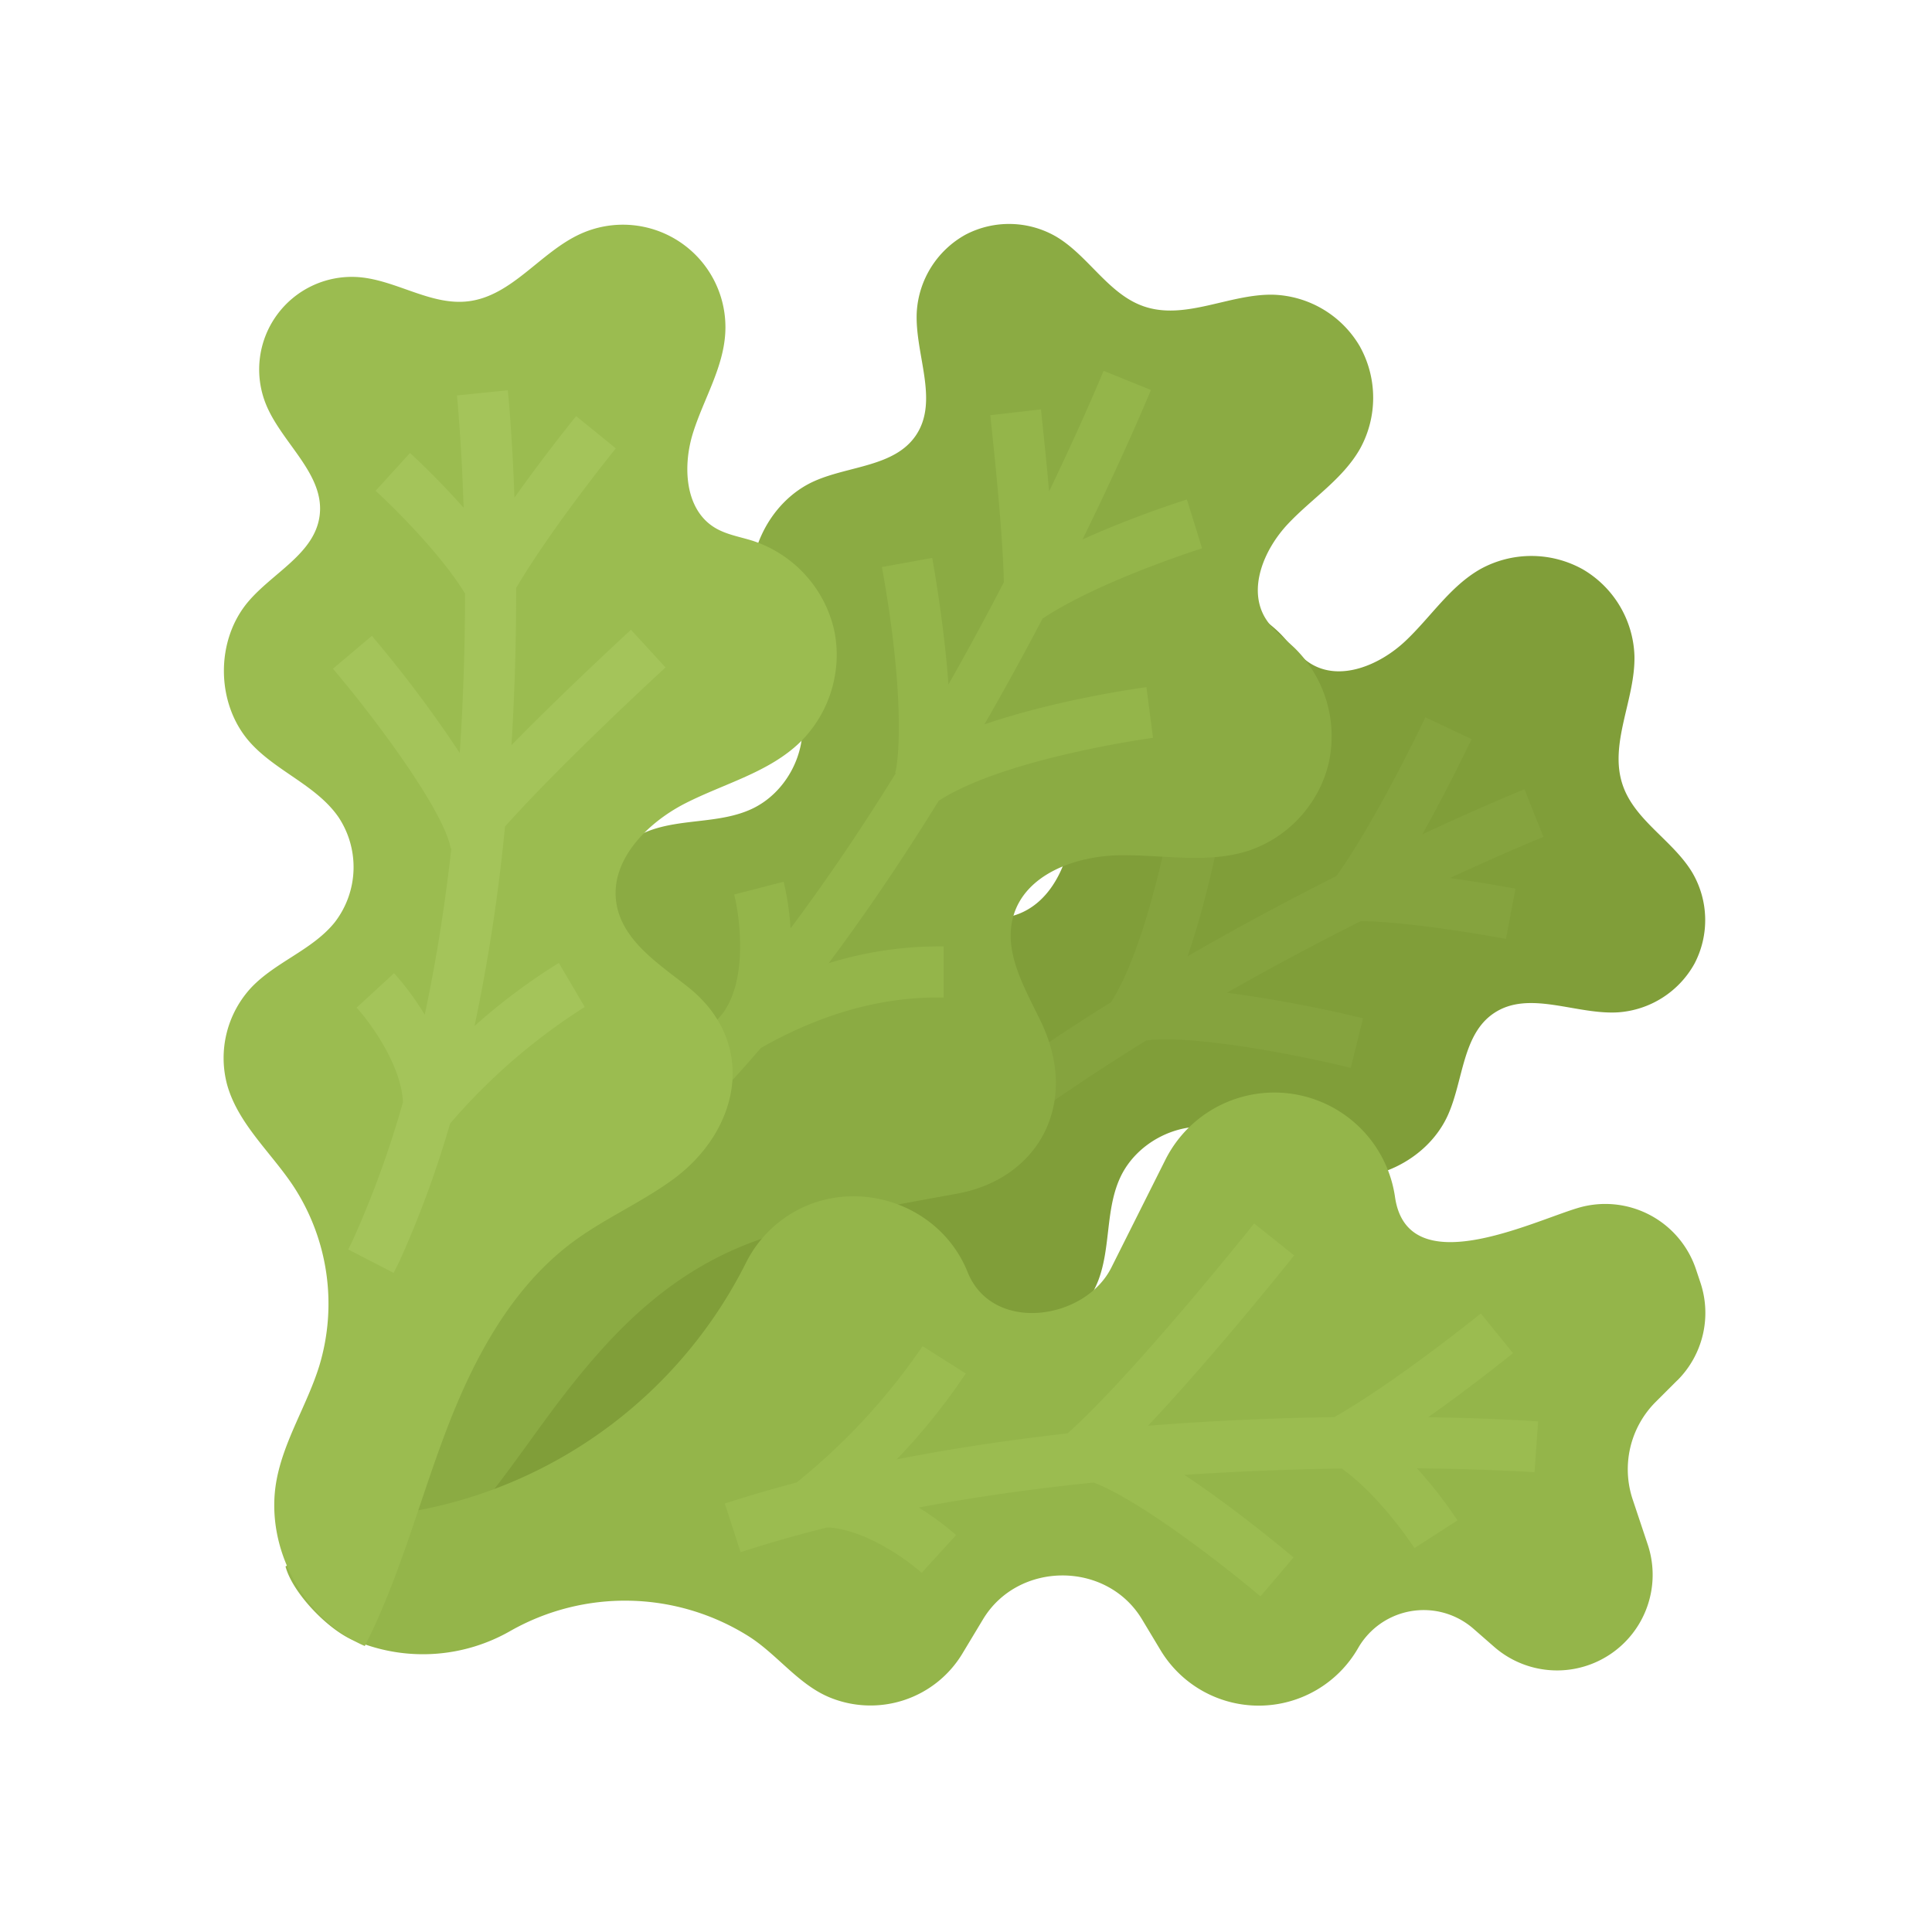 <svg xmlns="http://www.w3.org/2000/svg" viewBox="0 0 605 605"><path d="M449.47,132.07a32.65,32.65,0,0,1,16.35,27.15c.33,13.74-8.14,27.62-3.64,40.61C466,210.93,478,217.14,484,227.24a29.41,29.41,0,0,1,.63,28.4,29.71,29.71,0,0,1-24.09,15.27c-13.17.73-27.78-7.09-38.72.25-9.83,6.6-9.54,20.8-14.28,31.62C401.13,317.47,383,326,367.51,321.65c-11.75-3.29-21.29-12.78-33.35-14.66-11.73-1.82-24.27,4.82-29.3,15.5-4.71,10-3,21.94-6.9,32.29A32.54,32.54,0,0,1,273.62,375c-12.53,2.22-25-3.08-37.63-4.77a67.8,67.8,0,0,0-54.42,17.28c-9.37,8.72-16.16,20.1-26.49,27.69C138,427.73,112.16,426.8,96,413c14.57-19.19,33.22-34.88,49.78-52.42s31.48-37.9,35.91-61.54c2.26-12.06,1.69-24.51,3.89-36.58,4.69-25.73,27.17-42.65,52.51-30.47,10.53,5.07,21.84,11.89,33.08,8.69,13.22-3.75,18.86-19.5,19.11-33.16s-2.8-27.76,1.51-40.74a38.26,38.26,0,0,1,14.93-19.4,37.41,37.41,0,0,1,12.68-5.53,38.79,38.79,0,0,1,35.73,10.68c3,3.11,5.53,6.79,9.2,9.1,9.28,5.82,21.74.54,29.71-6.95s14.05-17.22,23.59-22.61a33.08,33.08,0,0,1,31.83,0Z" transform="translate(46 46.11)" fill="#809e39"/><path d="M437.31,215.91l-5.92-14.86c-.34.13-12.68,5.09-32,14.11,8.4-15,15-28.92,15.43-29.82l-14.47-6.83c-.15.32-14.91,31.49-27.84,49.69-14.18,7.15-30.06,15.58-46.63,25.15,8.35-24.15,12.54-52,12.78-53.59l-15.83-2.34c-2.06,13.91-9.73,52.83-20.89,70.29-14.8,9.22-29.76,19.25-44.22,30l9.54,12.85c14.94-11.09,30.44-21.42,45.72-30.87,13.88-1.8,45.79,4.11,64,8.61l3.85-15.53a400.9,400.9,0,0,0-42.65-8c14.9-8.48,29.15-16,42-22.46,17.59.35,45.12,5.54,45.4,5.59l3-15.72c-.66-.13-9.54-1.8-20.54-3.33,17.78-8.24,29-12.77,29.36-12.9Z" transform="translate(46 46.11)" fill="#85a33e"/><path d="M379.93,62.53a32.65,32.65,0,0,0-27.15-16.35c-13.74-.33-27.62,8.13-40.61,3.64C301.07,46,294.86,34,284.76,28a29.41,29.41,0,0,0-28.4-.63,29.71,29.71,0,0,0-15.27,24.09c-.73,13.17,7.09,27.78-.25,38.72-6.59,9.83-20.8,9.54-31.62,14.28-14.7,6.43-23.22,24.53-18.87,40.05,3.29,11.75,12.78,21.29,14.66,33.35,1.82,11.73-4.82,24.27-15.5,29.3-10,4.71-21.94,3-32.29,6.9A32.54,32.54,0,0,0,137,238.38c-2.22,12.53,3.08,25,4.77,37.64,3.68,27.35-19,41.57-38,55.94C68.45,358.64,53.4,410.08,84,446c18.59-14.12,31.94-36.22,46-54.5C147,369.4,165,351.43,191.93,342c19.74-6.91,41.25-10.58,61.74-14.31C279.4,323,292.15,299.25,280,273.9c-5.06-10.52-11.89-21.83-8.69-33.07,3.76-13.22,19.5-18.86,33.16-19.11s27.77,2.8,40.74-1.51a38.31,38.31,0,0,0,19.4-14.93,37.37,37.37,0,0,0,5.53-12.69,38.8,38.8,0,0,0-10.68-35.73c-3.11-3-6.79-5.52-9.1-9.2-5.81-9.27-.54-21.73,6.95-29.7s17.22-14.06,22.61-23.59a33.07,33.07,0,0,0,0-31.84Z" transform="translate(46 46.11)" fill="#8bab43"/><path d="M315.06,184.93,313,169.07c-1.52.2-27.53,3.73-50.73,11.65,6.62-11.49,12.71-22.65,18.21-33.13,18.14-12,49.61-21.85,49.94-22l-4.74-15.28A315.5,315.5,0,0,0,293,122.8c13.58-27.68,21.28-46.49,21.4-46.79l-14.82-6c-.11.27-6.19,15.12-17.06,37.77C281.36,94.48,280,82.93,280,82.08l-15.9,1.83c0,.34,3.88,34.06,4.25,52.32-5.22,10.07-11,20.83-17.35,32-1.3-18.24-4.51-36.46-5.08-39.63l-15.75,2.85c7.13,39.37,5.42,59.87,4.16,64.45l.22.06q-16.33,26.4-33,48.66A85.17,85.17,0,0,0,199.4,230l-15.5,4c1.74,6.78,4.45,26.74-3.76,37.46h0c-21.72,25.34-43.4,44.92-64.43,58L124.17,343q34-21.17,68.09-60.93c18.74-10.69,37.66-16,56.3-15.82h.94v-16h-.76a116.93,116.93,0,0,0-35.24,5.26q17.28-23.1,34.46-50.86c20.72-13.4,66.62-19.65,67.1-19.71Z" transform="translate(46 46.11)" fill="#94b54a"/><path d="M479.23,386.15l-6.72,6.71a29.83,29.83,0,0,0-7.24,30.58l4.74,14.2a29.94,29.94,0,0,1-48.12,31.95l-6.5-5.68A23.68,23.68,0,0,0,382,466.18a23.41,23.41,0,0,0-2.7,3.78,35.89,35.89,0,0,1-61.89.66L311.63,461c-11.05-18.38-38.8-18.32-49.82,0l-6.44,10.7a33.59,33.59,0,0,1-41.61,13.71c-9.87-4.09-16.52-13.63-25.51-19.24a72.73,72.73,0,0,0-74.52-1.5,55.06,55.06,0,0,1-46.38,3.82,5.55,5.55,0,0,0-1-.29C58,465.62,45.9,453.3,43.47,444.65l-.06-.23,5.13-3.15a93.55,93.55,0,0,1,35.2-14.19l1.46-.28a145.07,145.07,0,0,0,102.39-77.45A37.78,37.78,0,0,1,199,335.78c19.79-14.57,48.82-6.34,58,16.45,7.77,19.36,36.74,15.09,45-1.37l16.94-33.8a38.18,38.18,0,0,1,71.9,11.64c3.86,26.92,42.24,8,57.24,3.47a29.94,29.94,0,0,1,37,19.17l1.41,4.22a29.85,29.85,0,0,1-7.23,30.59Z" transform="translate(46 46.11)" fill="#94b54a"/><path d="M435.66,399c-1.69-.12-14.48-1-34.43-1.32,13.94-9.83,25.82-19.46,26.57-20.06l-10.09-12.42c-.27.21-26.42,21.4-45.88,32.46-17.32.25-37.17,1-58.35,2.71,20.7-21.9,44.51-51.76,45.78-53.35l-12.52-10c-.38.47-37.55,47.08-58.42,65.72-17.53,2-35.58,4.61-53.53,8.15A196.12,196.12,0,0,0,256.43,384l-13.52-8.57a197.9,197.9,0,0,1-39.46,42.7c-7.6,2-15.11,4.2-22.48,6.6l4.95,15.22c8.86-2.88,18-5.46,27.18-7.76,12,.62,25.29,10.41,29.52,14.24l5.38-5.92,5.4-5.91a86,86,0,0,0-11.71-8.63c18.37-3.46,36.89-6,54.8-7.83,15.33,5.91,42.65,27.53,52.22,35.65l10.36-12.2c-.39-.32-9.55-8.1-21.3-16.78q-6.86-5.07-12.88-9.06c17.82-1.2,34.53-1.77,49.27-2,12.29,8.75,22.68,24.76,22.78,24.92L410.41,430a136.2,136.2,0,0,0-12.7-16.32c22.34.25,36.38,1.2,36.82,1.23Z" transform="translate(46 46.11)" fill="#9bbc50"/><path d="M215.62,164.37a38.33,38.33,0,0,1-11,21.87c-9.81,9.54-23.84,13-36,19.2s-23.91,18.15-21.54,31.62c2,11.47,13.09,18.6,22.24,25.8,22,17.35,16.56,44.88-4.56,60.35-9.92,7.25-21.37,12.2-31.25,19.51-19.35,14.32-31.19,36.61-39.76,59.11s-14.59,46.06-25.51,67.51c-19.43-8.42-31.5-31.12-27.64-51.94,2.33-12.56,9.62-23.63,13.4-35.84a67.21,67.21,0,0,0-8.15-56.27c-7-10.54-17.23-19.41-20.69-31.59a32.42,32.42,0,0,1,7.58-30.62c7.63-8,19.1-11.73,26.05-20.33a28.28,28.28,0,0,0,1.19-33c-6.94-10-19.64-14.35-27.72-23.43-10.68-12-10.88-31.91-.45-44.11,7.67-9,20.6-14.94,22.25-26.63,1.84-13-11.56-22.66-16.64-34.76a29,29,0,0,1,29.1-40.13c11.71,1,22.52,9,34.18,7.54,13.66-1.68,22.48-15.33,35-21.06a32.1,32.1,0,0,1,45.4,31.25c-.7,10.89-6.81,20.6-10.08,31s-2.59,23.88,6.69,29.63c3.67,2.28,8.08,2.93,12.19,4.25a38.45,38.45,0,0,1,25.17,27.3,36.9,36.9,0,0,1,.55,13.77Z" transform="translate(46 46.11)" fill="#9bbc50"/><path d="M102.61,275.13a564.34,564.34,0,0,0,9.53-62.41c18.23-20.41,49.93-49.51,50.27-49.82l-10.82-11.8c-1.08,1-20.17,18.53-37.43,36.14,1-16,1.49-32.46,1.47-49.22,11.31-19.17,31-43.47,31.21-43.73L134.42,84.2c-.62.76-9.77,12.06-19.32,25.53-.74-20.34-2-32.92-2.08-33.63L97.1,77.72c0,.18,1.37,13.7,2.09,35.18C90.87,103.51,83,96.27,82.38,95.75L71.62,107.58c5.67,5.16,20.8,20.18,28,32.2,0,17-.57,33.73-1.65,49.9A387.41,387.41,0,0,0,70.45,153L58.26,163.3c13.09,15.4,34.67,44.29,36.88,56.24l.2,0c-2.06,18.37-4.85,35.78-8.34,52.1a86.21,86.21,0,0,0-9.6-13L65.67,269.44c3.92,4.25,13.93,17.63,14.52,29.58l-.18.63a308.81,308.81,0,0,1-15.37,42.23c-.41.89-.93,2-1.61,3.27l14.22,7.34c.8-1.55,1.44-2.85,2-4a322.61,322.61,0,0,0,15.69-42.75,188.16,188.16,0,0,1,42.17-36.52l-8.12-13.79a189.2,189.2,0,0,0-26.33,19.69Z" transform="translate(46 46.11)" fill="#a4c45a"/></svg>